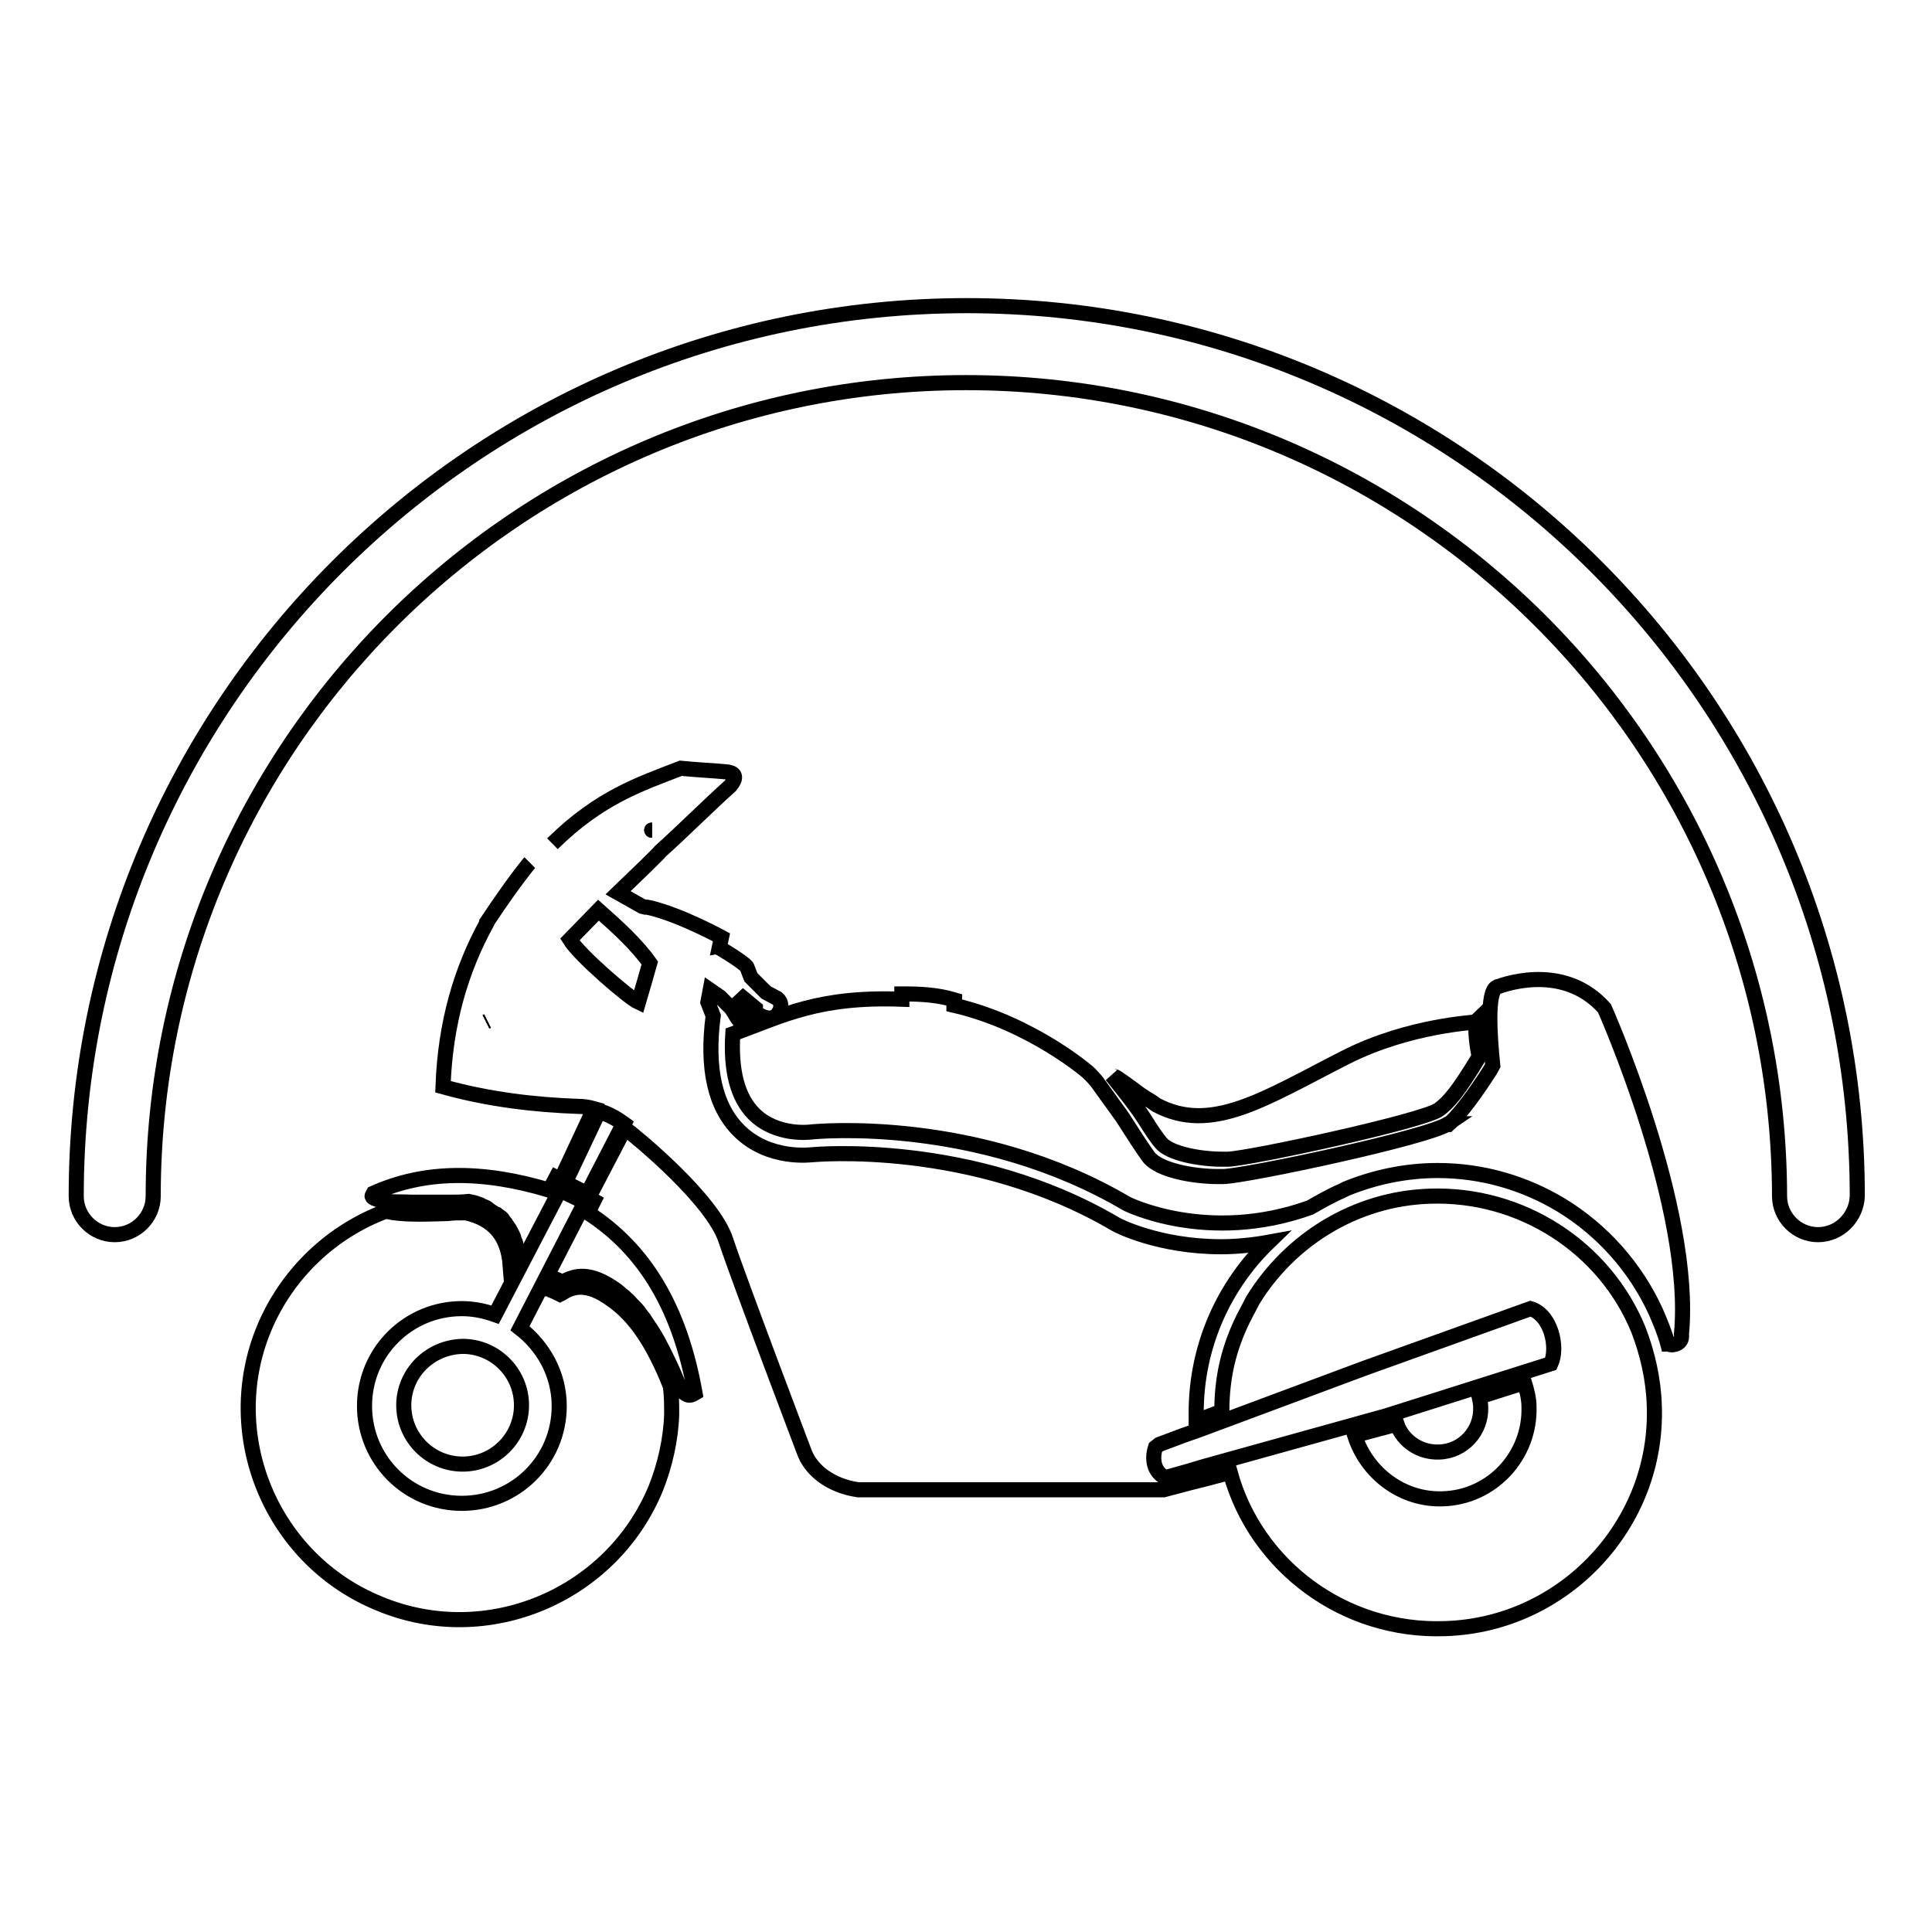 <?xml version="1.0" encoding="utf-8"?>
<!-- Svg Vector Icons : http://www.onlinewebfonts.com/icon -->
<!DOCTYPE svg PUBLIC "-//W3C//DTD SVG 1.1//EN" "http://www.w3.org/Graphics/SVG/1.1/DTD/svg11.dtd">
<svg version="1.1" xmlns="http://www.w3.org/2000/svg" xmlns:xlink="http://www.w3.org/1999/xlink" x="0px" y="0px" viewBox="0 0 256 256" enable-background="new 0 0 256 256" xml:space="preserve">
<g><g><path stroke-width="2" fill-opacity="0" stroke="#000000"  d="M240.9,163.6c-2.8,0-5.1-2.3-5.1-5.1C235.7,99,187.4,50.7,128,50.7C68.6,50.7,20.3,99,20.3,158.5c0,2.8-2.3,5.1-5.1,5.1c-2.8,0-5.1-2.3-5.1-5.1c0-65.1,52.9-118,118-118c65.1,0,118,52.9,118,118C246,161.3,243.7,163.6,240.9,163.6z"/><path stroke-width="2" fill-opacity="0" stroke="#000000"  d="M58.7,187.5C58.7,187.5,58.7,187.5,58.7,187.5C58.7,187.5,58.7,187.5,58.7,187.5L58.7,187.5z"/><path stroke-width="2" fill-opacity="0" stroke="#000000"  d="M178.3,140.1c-10.8,5.5-17.8,10.2-25.1,6.3c-0.9-0.7-1.4-0.8-2.8-1.9c-1-0.7-2.4-1.8-2.8-1.9c-0.1,0-0.2,0-0.3-0.1c1.6,2,3.3,4.1,4.5,6c0.8,1.3,1.5,2.3,2,2.9c1.1,1.4,5,2.2,8.2,2.2c0.2,0,0.4,0,0.7,0c3-0.1,26.1-5.1,28-6.6c1.3-1,2.4-2.2,5.3-7c0,0-0.6-2.6-0.4-4.6C195.5,135.5,186.8,135.8,178.3,140.1z"/><path stroke-width="2" fill-opacity="0" stroke="#000000"  d="M58.7,187.5C58.7,187.5,58.7,187.5,58.7,187.5C58.7,187.5,58.7,187.5,58.7,187.5L58.7,187.5z"/><path stroke-width="2" fill-opacity="0" stroke="#000000"  d="M58.7,187.5C58.7,187.5,58.7,187.5,58.7,187.5C58.7,187.5,58.7,187.5,58.7,187.5L58.7,187.5z"/><path stroke-width="2" fill-opacity="0" stroke="#000000"  d="M53.5,186.2c0,4.3,3.5,7.8,7.8,7.8c4.3,0,7.8-3.5,7.8-7.8l0,0c0-4.3-3.5-7.8-7.8-7.8C56.9,178.5,53.5,182,53.5,186.2z"/><path stroke-width="2" fill-opacity="0" stroke="#000000"  d="M58.7,187.5C58.7,187.5,58.7,187.5,58.7,187.5C58.7,187.5,58.7,187.5,58.7,187.5L58.7,187.5z"/><path stroke-width="2" fill-opacity="0" stroke="#000000"  d="M58.7,187.5C58.7,187.5,58.7,187.5,58.7,187.5C58.7,187.5,58.7,187.5,58.7,187.5L58.7,187.5z"/><path stroke-width="2" fill-opacity="0" stroke="#000000"  d="M58.7,187.5C58.7,187.5,58.7,187.5,58.7,187.5C58.7,187.5,58.7,187.5,58.7,187.5L58.7,187.5z"/><path stroke-width="2" fill-opacity="0" stroke="#000000"  d="M74.8,156.7l3,1.5l4.8-9.3c0,0,0,0,0,0c-1-0.7-2.2-1.3-3.4-1.7L74.8,156.7z"/><path stroke-width="2" fill-opacity="0" stroke="#000000"  d="M64.4,135.4l0.2-0.1v0L64.4,135.4z"/><path stroke-width="2" fill-opacity="0" stroke="#000000"  d="M86.4,110C86.4,110,86.3,110,86.4,110L86.4,110L86.4,110z"/><path stroke-width="2" fill-opacity="0" stroke="#000000"  d="M212.6,133.6c0,0,11.8,26.5,10.2,43.2c0.2,1.4-1.3,1.4-1.3,1.4c-0.2,0-0.3-0.1-0.5-0.1c-0.4-1.5-1-2.9-1.6-4.3c-2.7-5.9-7.1-10.8-12.5-14.1c-4.8-2.9-10.4-4.6-16.4-4.6c-4.3,0-8.4,0.9-12.1,2.4c-0.2,0.1-0.4,0.2-0.6,0.3c-1.4,0.6-2.8,1.4-4.2,2.2c-13.6,4.9-24.3-0.5-24.3-0.5c-19.7-11.6-41-9.6-41.9-9.5c0,0-4.5,0.6-7.5-2.4c-2.2-2.2-3.1-5.8-2.8-10.6c6.8-2.5,11.4-5,22.4-4.6l0-0.3c0-0.1,0-0.3,0-0.4c0,0,0,0,0.1,0h0c2.3,0,4.6,0.1,6.9,0.8c0,0.1,0,0.2-0.1,0.3v0.4l0,0c10.4,2.4,18.1,9.1,18,9.1c0.5,0.5,1.1,1.2,1.2,1.4c1,1.4,2.1,2.9,3.1,4.3c1.4,2.2,2.7,4.2,3.5,5.3c1.4,1.8,6,2.6,9.2,2.6c0.2,0,0.5,0,0.7,0c3.2-0.1,27.2-5.2,29.8-7c0,0-0.1,0-0.1,0.1l0.1,0l0.1-0.1l0,0c1.4-1.1,3.8-4.5,5.4-7c0.1-0.2,0.3-0.5,0.4-0.7c-0.4-3.9-0.8-9.7,0.5-10.4C198.4,130.8,206.9,127.2,212.6,133.6z"/><path stroke-width="2" fill-opacity="0" stroke="#000000"  d="M70.2,114.3c0,0-0.1,0.1-0.1,0.1c-2,2.5-3.8,5.1-5.6,7.8h0c0,0,0,0,0,0.1c0,0,0,0,0,0h0c-3.4,6.2-5.5,13.2-5.8,21.7c6.1,1.7,12.2,2.4,17.9,2.6c0.7,0,1.4,0.1,2.1,0.3l-4.4,9.4l-0.6-0.3l-0.9,1.7c-9-2.7-16.6-2.6-23.3,0.4c-0.1,0.2-0.2,0.3-0.2,0.4c0,0.1,0.2,0.3,0.6,0.4c1.3,0.5,3,0.3,4.6,0.4c0.1,0,0.2,0,0.4,0c0.3,0,0.7,0,1.1,0c0.1,0,0.3,0,0.4,0c0.4,0,0.8,0,1.2,0c0.1,0,0.3,0,0.4,0c0.5,0,1.1,0,1.6,0c0.8,0,1.6,0,2.5-0.1h0l0,0c0.5,0.1,1,0.2,1.4,0.4c0.1,0,0.3,0.1,0.4,0.2c0.3,0.1,0.6,0.2,0.8,0.4c0.1,0.1,0.3,0.2,0.4,0.3c0.2,0.1,0.4,0.3,0.7,0.4c0.1,0.1,0.3,0.2,0.4,0.3c0.2,0.1,0.4,0.3,0.5,0.5c0.1,0.1,0.2,0.3,0.3,0.4c0.1,0.2,0.3,0.4,0.4,0.6c0.1,0.1,0.2,0.3,0.3,0.5c0.1,0.2,0.2,0.4,0.3,0.6c0.1,0.2,0.1,0.4,0.2,0.6c0.1,0.2,0.2,0.5,0.2,0.7c0,0.2,0.1,0.4,0.1,0.6c0,0,0,0.1,0,0.1l-0.9,1.8c-0.3-3.8-2.2-6.1-5.9-6.9c-0.8,0-1.7,0-2.4,0.1c-3.3,0.1-5.9,0.2-8.2-0.3c-7,2.6-13,8.1-16.1,15.5c-5.9,14.2,1,30.7,15.3,36.5c14.2,5.9,30.7-1,36.6-15.3c1.2-3,2-6.5,2.1-9.8c0-1.3,0-2.6-0.2-3.8c-2.2-5.5-4.6-9.2-7.8-11.4c-3.3-2.4-5.2-1.7-6.6-0.8l-0.2,0.1l-0.2-0.1c-0.2-0.1-0.6-0.3-0.9-0.4c-0.1,0-0.1-0.1-0.2-0.1l0.8-1.4c0.1,0,0.7,0.4,0.8,0.4c1.8-1,3.7-1.4,7.1,1c0.4,0.3,0.7,0.6,1.1,0.9c0.1,0.1,0.2,0.2,0.3,0.3c0.3,0.2,0.5,0.5,0.7,0.7c0.1,0.1,0.2,0.2,0.4,0.4c0.3,0.3,0.6,0.7,0.9,1.1c0.1,0.1,0.2,0.3,0.3,0.4c0.2,0.3,0.4,0.6,0.6,0.9c0.1,0.2,0.3,0.4,0.4,0.6c0.2,0.3,0.3,0.5,0.5,0.8c0.1,0.2,0.3,0.5,0.4,0.7c0.9,1.7,2.1,4.1,2.9,6.3c0.8,0.9,1.2,1.1,2,0.6c-2-11.2-6.6-19-14.2-23.9l0.8-1.6l-0.7-0.4l4.8-9.2c1.6,1.2,11.7,9.5,13.4,14.9c1.8,5.4,10.3,27.8,10.3,27.8c0.9,2.7,3.7,4.7,7.2,5.2h31h2.4h1h6.1l3.4-0.9l2-0.5l3.4-0.9c3.4,12.4,15.1,21.2,28.5,20.7c15.8-0.5,28.3-13.9,27.7-29.6c-0.1-3.4-0.9-6.9-2.1-10c-4.5-11-15.6-18.1-27.6-17.7c-9.9,0.3-18.6,5.8-23.5,13.8l-1.3,2.5c-1.9,3.9-2.8,7.7-2.8,12.2l-3.4,1.3c0-0.4,0-0.7,0-1.1c0-8.9,3.7-16.9,9.6-22.6c-2.2,0.4-4.4,0.6-6.3,0.6c-8.2,0-13.7-2.8-14-3c-19-11.2-40-9.2-40.1-9.2c-0.2,0-5.8,0.8-9.8-3.2c-3.2-3.2-4.3-8.3-3.4-15.2l-0.7-1.8l0.3-1.6l1.3,0.9c0,0,0.9,0.9,1.4,1.4l0,0c0.2,0.2,0.4,0.6,0.6,0.9c0.4,0.7,0.9,1.4,1.4,1.3c0.3-0.1,0.4-0.6,0.5-0.9c0,0-1-2.4-1.5-3.1l2.3,1.9c0,0,0,0.6,0.2,0.7c0.2,0.1,1.9,1.3,2.8,0c0.5-0.7,0.5-1.5-0.1-2c0,0,0,0,0,0l-1.5-0.8l-2-2c0,0-0.4-1-0.5-1.3c0-0.4-3.6-2.6-3.7-2.6l0.3-1.4c0,0-5.3-2.9-9.4-3.9v0l-0.5-0.1c-0.1,0-0.1,0-0.2,0l-0.4-0.1l-3.2-1.8c2.2-2.1,5.6-5.4,5.6-5.5c3-2.7,6.3-6,9.3-8.7c0.8-1,0.7-1.6-0.3-1.8c-2.1-0.2-4.3-0.3-6.3-0.5c-5.4,2.1-10.7,3.8-17,10 M86.4,110L86.4,110L86.4,110C86.3,110,86.4,110,86.4,110z M64.4,135.4l0.2-0.1v0L64.4,135.4z M68.9,176c3.1,2.4,5.2,6.1,5.2,10.3c0,7.2-5.8,12.9-12.9,12.9c-7.2,0-12.9-5.8-12.9-12.9c0-7.2,5.8-12.9,12.9-12.9c1.5,0,3,0.3,4.4,0.8l8.6-16.5l3.3,1.6L68.9,176z M82.7,148.9l-4.8,9.3l-3-1.5l4.5-9.5C80.5,147.5,81.6,148.1,82.7,148.9L82.7,148.9z M84.6,132.8c-1.3-0.6-7.8-6.2-9.1-8.3l3.8-3.9c2.6,2.3,5.1,4.6,6.8,7C85.6,129.4,85.1,131.1,84.6,132.8z M191.2,198.6c-5.4,0.2-10.1-3.4-11.7-8.4l4.5-1.2l1.1-0.3c0.8,2.3,3.1,3.8,5.6,3.7c3.2-0.1,5.6-2.8,5.5-5.9c0-0.5-0.1-0.9-0.2-1.4l6-1.9c0.3,1,0.6,2.1,0.6,3.2C202.8,192.9,197.7,198.4,191.2,198.6z M205.5,180.7l-21.8,6.9l-24.1,6.7l-2,0.6l-3.2,0.9c-1.9-1-1.6-3.1-1.3-4l0.5-0.4l3.2-1.2l2-0.7l22-8.2l22-7.9C205.5,174.2,206.5,178.5,205.5,180.7z"/></g></g>
</svg>